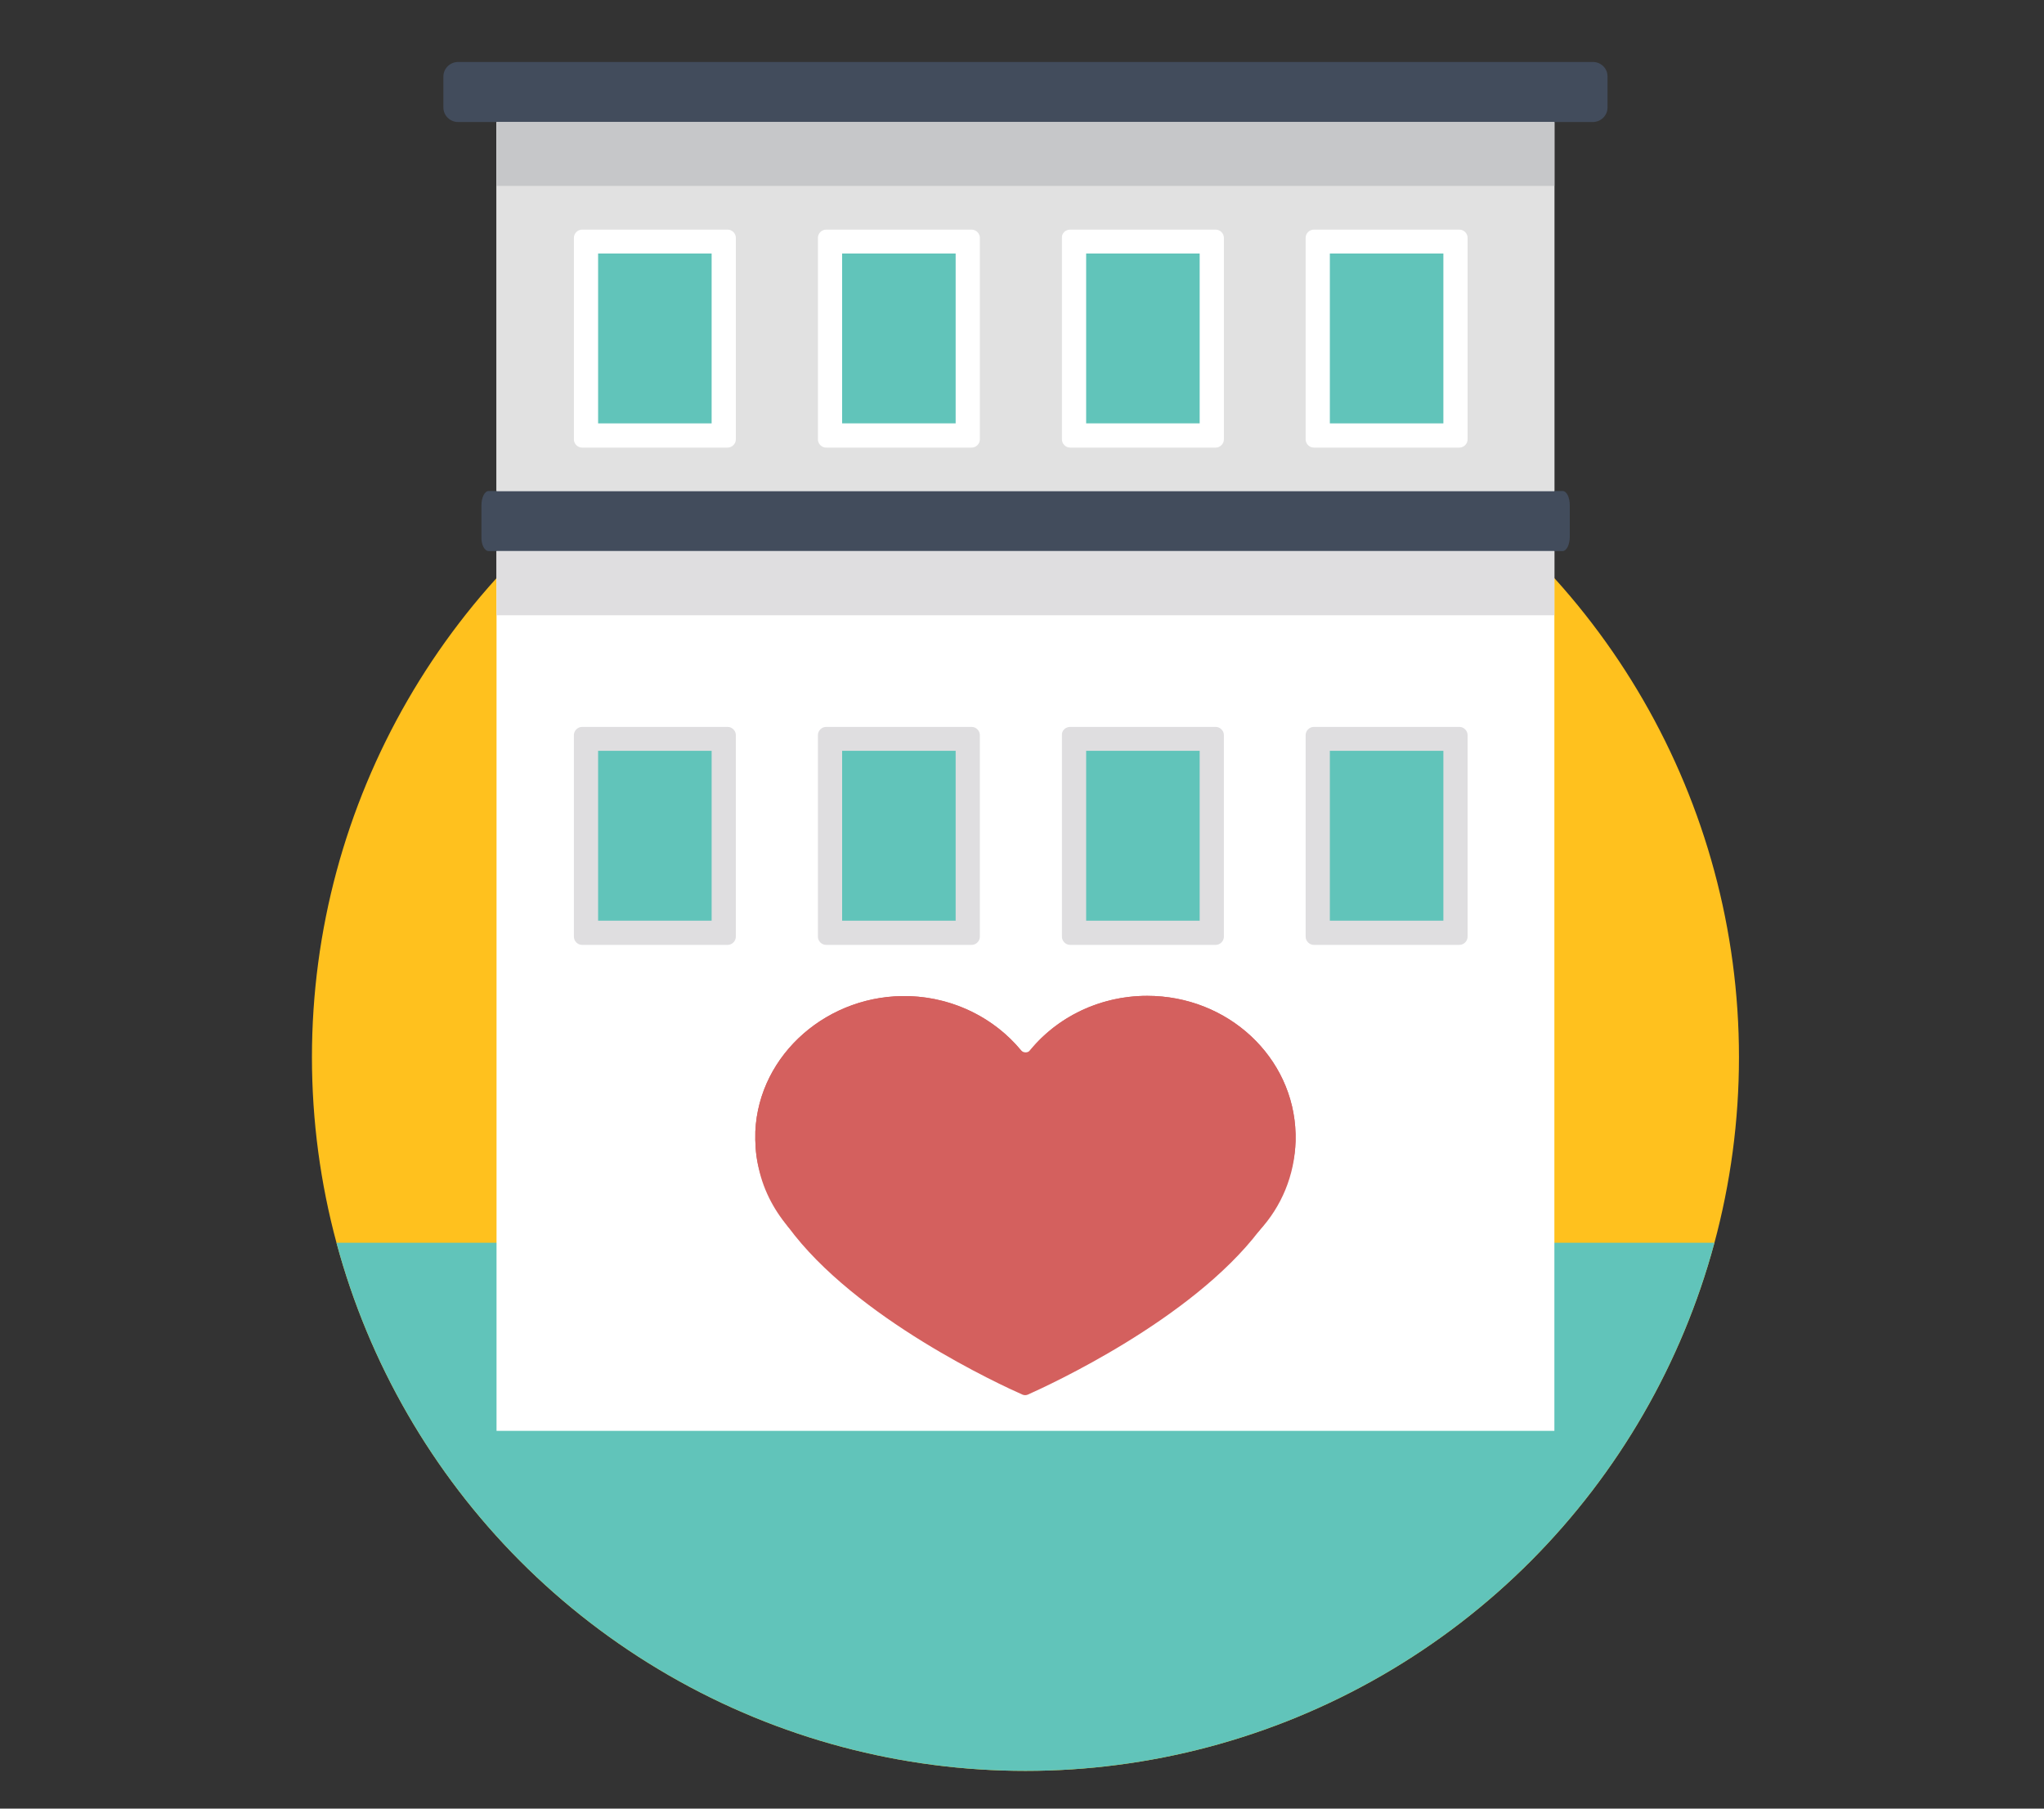 <?xml version="1.0" encoding="utf-8"?>
<!-- Generator: Adobe Illustrator 24.3.0, SVG Export Plug-In . SVG Version: 6.00 Build 0)  -->
<svg version="1.1" id="Layer_1" xmlns="http://www.w3.org/2000/svg" xmlns:xlink="http://www.w3.org/1999/xlink" x="0px" y="0px"
	 viewBox="0 0 650 575" style="enable-background:new 0 0 650 575;" xml:space="preserve">
<rect x="0" y="0" width="650" height="575" fill="#333333" stroke="none"/>
<style type="text/css">
	.st0{fill:#FFC11E;}
	.st1{clip-path:url(#SVGID_2_);fill:url(#SVGID_3_);}
	.st2{fill-rule:evenodd;clip-rule:evenodd;fill:#FFFFFF;}
	.st3{fill-rule:evenodd;clip-rule:evenodd;fill:#424C5C;}
	.st4{fill-rule:evenodd;clip-rule:evenodd;fill:#DFDEE0;}
	.st5{fill-rule:evenodd;clip-rule:evenodd;fill:#E1E1E1;}
	.st6{fill-rule:evenodd;clip-rule:evenodd;fill:#C6C7C9;}
	.st7{fill-rule:evenodd;clip-rule:evenodd;fill:#61C4BA;}
	.st8{fill-rule:evenodd;clip-rule:evenodd;fill:#D4605E;}
	.st9{clip-path:url(#SVGID_5_);fill:url(#SVGID_6_);}
	.st10{fill:none;}
	.st11{fill:#40479C;}
	.st12{fill:#F8F3AD;}
	.st13{fill:#002942;}
	.st14{fill:#103C61;}
	.st15{fill:#D54F4D;}
	.st16{fill:#3C6884;}
	.st17{fill:#A83E3C;}
	.st18{fill:#C6E1F5;}
	.st19{fill:#EA605E;}
	.st20{fill:#F16767;}
	.st21{fill:#A4CEED;}
	.st22{fill:#EC1F6D;}
	.st23{fill:#424C5C;}
	.st24{fill:#4D5769;}
	.st25{fill:#3D8A81;}
	.st26{fill:#61C4BA;}
	.st27{fill:#0061A0;}
	.st28{fill:#F79621;}
	.st29{fill:#E47225;}
	.st30{clip-path:url(#SVGID_8_);fill:#61C4BA;}
</style>
<g>
	<circle class="st0" cx="-717.1" cy="336.6" r="232.2"/>
	<g>
		<g>
			<defs>
				<circle id="SVGID_1_" cx="-717.1" cy="336.6" r="232.2"/>
			</defs>
			<clipPath id="SVGID_2_">
				<use xlink:href="#SVGID_1_"  style="overflow:visible;"/>
			</clipPath>
			
				<linearGradient id="SVGID_3_" gradientUnits="userSpaceOnUse" x1="-974.05" y1="80.025" x2="-467.48" y2="80.025" gradientTransform="matrix(1 0 0 -1 0 576)">
				<stop  offset="0" style="stop-color:#504D9F"/>
				<stop  offset="0.244" style="stop-color:#4D5BA3"/>
				<stop  offset="0.698" style="stop-color:#4970A9"/>
				<stop  offset="1" style="stop-color:#4877AB"/>
			</linearGradient>
			<rect x="-974" y="397" class="st1" width="506.6" height="198"/>
		</g>
	</g>
	<g>
		<polygon class="st2" points="-889.2,32.3 -545,32.3 -545,458.1 -889.2,458.1 		"/>
		<path class="st3" d="M-891.8,172h349.4c1.3,0,2.4-2.1,2.4-4.8v-10.1c0-2.6-1.1-4.8-2.4-4.8h-349.4c-1.3,0-2.4,2.1-2.4,4.8v10.1
			C-894.2,169.8-893.2,172-891.8,172L-891.8,172z"/>
		<polygon class="st4" points="-889.2,172 -545,172 -545,192.8 -889.2,192.8 		"/>
		<polygon class="st5" points="-889.2,32.3 -545,32.3 -545,152.3 -889.2,152.3 		"/>
		<path class="st3" d="M-901.7,32.3h369.2c2.7,0,4.8-2.1,4.8-4.8V17.4c0-2.6-2.2-4.8-4.8-4.8h-369.2c-2.7,0-4.8,2.1-4.8,4.8v10.1
			C-906.5,30.2-904.4,32.3-901.7,32.3L-901.7,32.3z"/>
		<polygon class="st6" points="-889.2,32.3 -545,32.3 -545,53.2 -889.2,53.2 		"/>
		<path class="st2" d="M-861.4,67.3h47.4c1.5,0,2.7,1.2,2.7,2.6v65.6c0,1.4-1.2,2.6-2.7,2.6h-47.4c-1.5,0-2.7-1.2-2.7-2.6V70
			C-864.1,68.5-862.9,67.3-861.4,67.3L-861.4,67.3z"/>
		<polygon class="st7" points="-856.2,75.1 -819.3,75.1 -819.3,130.4 -856.2,130.4 		"/>
		<path class="st2" d="M-782,67.3c15.8,0,31.6,0,47.4,0c1.5,0,2.7,1.2,2.7,2.6c0,21.9,0,43.7,0,65.6c0,1.4-1.2,2.6-2.7,2.6
			c-15.8,0-31.6,0-47.4,0c-1.5,0-2.7-1.2-2.7-2.6c0-21.9,0-43.7,0-65.6C-784.7,68.5-783.5,67.3-782,67.3L-782,67.3z"/>
		<path class="st7" d="M-776.8,75.1c12.3,0,24.6,0,36.9,0c0,18.4,0,36.9,0,55.3c-12.3,0-24.6,0-36.9,0
			C-776.8,112-776.8,93.5-776.8,75.1L-776.8,75.1z"/>
		<path class="st2" d="M-702.6,67.3c15.8,0,31.6,0,47.4,0c1.5,0,2.7,1.2,2.7,2.6c0,21.9,0,43.7,0,65.6c0,1.4-1.2,2.6-2.7,2.6
			c-15.8,0-31.6,0-47.4,0c-1.5,0-2.7-1.2-2.7-2.6c0-21.9,0-43.7,0-65.6C-705.3,68.5-704.1,67.3-702.6,67.3L-702.6,67.3z"/>
		<path class="st7" d="M-697.4,75.1c12.3,0,24.6,0,36.9,0c0,18.4,0,36.9,0,55.3c-12.3,0-24.6,0-36.9,0
			C-697.4,112-697.4,93.5-697.4,75.1L-697.4,75.1z"/>
		<path class="st2" d="M-623.3,67.3h47.4c1.5,0,2.7,1.2,2.7,2.6v65.6c0,1.4-1.2,2.6-2.7,2.6h-47.4c-1.5,0-2.7-1.2-2.7-2.6V70
			C-625.9,68.5-624.7,67.3-623.3,67.3L-623.3,67.3z"/>
		<polygon class="st7" points="-618,75.1 -581.1,75.1 -581.1,130.4 -618,130.4 		"/>
		<path class="st4" d="M-861.4,229.1h47.4c1.5,0,2.7,1.2,2.7,2.6v65.6c0,1.5-1.2,2.6-2.7,2.6h-47.4c-1.5,0-2.7-1.2-2.7-2.6v-65.6
			C-864.1,230.3-862.9,229.1-861.4,229.1L-861.4,229.1z"/>
		<polygon class="st7" points="-856.2,236.9 -819.3,236.9 -819.3,292.2 -856.2,292.2 		"/>
		<path class="st4" d="M-782,229.1c15.8,0,31.6,0,47.4,0c1.5,0,2.7,1.2,2.7,2.6c0,21.9,0,43.7,0,65.6c0,1.5-1.2,2.6-2.7,2.6
			c-15.8,0-31.6,0-47.4,0c-1.5,0-2.7-1.2-2.7-2.6c0-21.9,0-43.7,0-65.6C-784.7,230.3-783.5,229.1-782,229.1L-782,229.1z"/>
		<path class="st7" d="M-776.8,236.9c12.3,0,24.6,0,36.9,0c0,18.4,0,36.9,0,55.3c-12.3,0-24.6,0-36.9,0
			C-776.8,273.8-776.8,255.3-776.8,236.9L-776.8,236.9z"/>
		<path class="st4" d="M-702.6,229.1c15.8,0,31.6,0,47.4,0c1.5,0,2.7,1.2,2.7,2.6c0,21.9,0,43.7,0,65.6c0,1.5-1.2,2.6-2.7,2.6
			c-15.8,0-31.6,0-47.4,0c-1.5,0-2.7-1.2-2.7-2.6c0-21.9,0-43.7,0-65.6C-705.3,230.3-704.1,229.1-702.6,229.1L-702.6,229.1z"/>
		<path class="st7" d="M-697.4,236.9c12.3,0,24.6,0,36.9,0c0,18.4,0,36.9,0,55.3c-12.3,0-24.6,0-36.9,0
			C-697.4,273.8-697.4,255.3-697.4,236.9L-697.4,236.9z"/>
		<path class="st4" d="M-623.3,229.1h47.4c1.5,0,2.7,1.2,2.7,2.6v65.6c0,1.5-1.2,2.6-2.7,2.6h-47.4c-1.5,0-2.7-1.2-2.7-2.6v-65.6
			C-625.9,230.3-624.7,229.1-623.3,229.1L-623.3,229.1z"/>
		<polygon class="st7" points="-618,236.9 -581.1,236.9 -581.1,292.2 -618,292.2 		"/>
	</g>
	<g>
		<path class="st8" d="M-629.2,362.8c0,0.4,0,0.7,0,1.1c-0.3,10.2-4.9,20-11.8,29.1c0,0,0,0,0,0c-22.2,29.1-68.8,50.4-75.4,53.4
			c-0.5,0.2-1.1,0.2-1.6,0c-6.8-3-54.5-24.9-76.4-54.6c-4.7-6.4-8.2-13.3-9.9-20.3c0,0,0,0,0,0c-0.7-3.4-1-7-0.8-10.6
			c1.2-25.1,23.8-45,50.2-44c14.7,0.5,27.7,7.3,36.2,17.6c0.8,0.9,2.2,0.9,3,0c8.8-10.8,22.6-17.7,38.1-17.7
			c26.3,0,47.7,20,48.3,44.9C-629.2,362-629.2,362.4-629.2,362.8z"/>
		<path class="st8" d="M-708.3,362.8c0,9.9-3.2,19-8.8,26.5c-8.8,11.9-23.2,19.6-39.6,19.6c-15.2,0-28.8-6.7-37.7-17.2
			c-4.9-5.8-8.4-12.7-9.9-20.3c0,0,0,0,0,0c-0.7-3.4-1-7-0.8-10.6c1.2-25.1,23.8-45,50.2-44c15.6,0.6,29.3,8.2,37.7,19.6
			C-711.6,343.8-708.3,352.9-708.3,362.8z"/>
		<path class="st8" d="M-629.2,362.8c0,0.4,0,0.7,0,1.1c-0.3,11.1-4.7,21.2-11.8,29.1c0,0,0,0,0,0c-8.9,9.8-22,15.9-36.6,15.9
			c-16.4,0-30.8-7.8-39.6-19.6c-5.5-7.5-8.8-16.6-8.8-26.5s3.2-19,8.8-26.5c8.7-11.9,23.2-19.6,39.6-19.6c26.3,0,47.7,20,48.3,44.9
			C-629.2,362-629.2,362.4-629.2,362.8z"/>
	</g>
</g>
<g>
	<circle class="st0" cx="1362.6" cy="334.3" r="232.2"/>
	<g>
		<g>
			<defs>
				<circle id="SVGID_4_" cx="1362.6" cy="334.3" r="232.2"/>
			</defs>
			<clipPath id="SVGID_5_">
				<use xlink:href="#SVGID_4_"  style="overflow:visible;"/>
			</clipPath>
			
				<linearGradient id="SVGID_6_" gradientUnits="userSpaceOnUse" x1="1105.65" y1="82.265" x2="1612.22" y2="82.265" gradientTransform="matrix(1 0 0 -1 0 576)">
				<stop  offset="0" style="stop-color:#504D9F"/>
				<stop  offset="0.244" style="stop-color:#4D5BA3"/>
				<stop  offset="0.698" style="stop-color:#4970A9"/>
				<stop  offset="1" style="stop-color:#4877AB"/>
			</linearGradient>
			<rect x="1105.7" y="394.8" class="st9" width="506.6" height="198"/>
		</g>
	</g>
	<rect x="1076.5" y="6.1" class="st10" width="684.2" height="428"/>
	<g id="cars_1_">
		<ellipse id="XMLID_143_" class="st11" cx="1364" cy="405.4" rx="223.4" ry="17.1"/>
		<g id="car_1_1_">
			<path id="XMLID_142_" class="st12" d="M1425.9,217.8c3.2,0.2,0.8,0.1,4.2-0.2c-1.1-9.4-2.3-17.4-3.4-23.3
				c-9.6,0.7-13,3.1-13.6,10.7C1412.1,218.1,1413.1,217.1,1425.9,217.8z"/>
			<g id="XMLID_39_">
				<g id="XMLID_139_">
					<path id="XMLID_141_" class="st13" d="M1366.4,249.7c0-9,1.9-17.1,5-23.1v-10.5h13.2c10,0,18.1,15.1,18.1,33.6
						c0,18.6-8.1,33.6-18.1,33.6h-13.2v-10.5C1368.3,266.8,1366.4,258.7,1366.4,249.7z"/>
					<ellipse id="XMLID_140_" class="st13" cx="1371.4" cy="249.7" rx="18.1" ry="33.6"/>
				</g>
				<g id="XMLID_136_">
					<path id="XMLID_138_" class="st13" d="M1212,249.7c0-9,1.9-17.1,5-23.1v-10.5h13.2c10,0,18.1,15.1,18.1,33.6
						c0,18.6-8.1,33.6-18.1,33.6H1217v-10.5C1213.9,266.8,1212,258.7,1212,249.7z"/>
					<ellipse id="XMLID_137_" class="st13" cx="1217" cy="249.7" rx="18.1" ry="33.6"/>
				</g>
				<path id="XMLID_135_" class="st14" d="M1337.9,161.8c0,0-1.7,8.1,3.6,8.6s28.4,0.6,27.2-11.8c-1.3-12.5-9.8-10.5-20.5-6.3
					C1337.5,156.3,1337.9,161.8,1337.9,161.8z"/>
				<path id="XMLID_134_" class="st15" d="M1193.4,174.3c-5.4,2-9.6,6.4-10.8,12.1c-5.6,27.2,0,34.3,0,34.3l109.7,35.9h130.2
					c5.4,0,9.8-4.5,9.6-10.1c-0.3-10.4-1.1-20.3-2-29.1c-1.1-9.4-2.3-17.4-3.4-23.3c-0.1-0.7-0.2-1.4-0.4-2
					c-1.1-5.8-4.9-10.5-10.2-12.8c-18.7-7.9-37.7-12.3-50.3-14.6c-8.5-1.5-15.3-7.9-17.7-16.3c-5.7-19.3-15.6-38.2-21.6-49.3
					c-3.5-6.5-9.9-10.9-17.2-11.7c-26.2-3.1-86-5.8-127.8-0.4c-5.4,0.7,4.8,4.6,2.3,9.6c-10.4,20.1-19,45.8-23.1,59.1
					c-1.7,5.6-6.1,9.8-11.6,11.4C1140.1,169.8,1198.8,172.4,1193.4,174.3z"/>
				<path id="XMLID_133_" class="st13" d="M1428.7,215.4c0,0-1.3,9.6-5.4,18.5c-2.2,4.7-6.8,7.7-11.9,7.7h-43.5
					c-4.3,0-8.4-2.2-10.9-5.9c-3-4.5-6.7-11.7-8.8-21.7l11.2-15.4h57.4L1428.7,215.4z"/>
				<g id="XMLID_64_">
					<polygon id="XMLID_132_" class="st16" points="1353.2,207.3 1421.1,207.3 1416.6,202.3 1356.7,202.3 					"/>
					<path id="XMLID_104_" class="st16" d="M1348.1,214.1c0.1,0.2,0.1,0.5,0.2,0.7h79.8l-4.5-4.9h-72.4L1348.1,214.1z"/>
					<path id="XMLID_103_" class="st16" d="M1348.9,217.5c0.4,1.7,0.9,3.4,1.5,4.9h76.8c0.5-2,0.9-3.7,1.1-4.9H1348.9z"/>
					<path id="XMLID_102_" class="st16" d="M1351.4,225.1c0.7,1.8,1.4,3.4,2.2,4.9h71.3c0.6-1.7,1.2-3.4,1.6-4.9H1351.4z"/>
					<path id="XMLID_65_" class="st16" d="M1355,232.7c0.7,1.1,1.3,2.2,1.9,3.1c0.4,0.7,0.9,1.3,1.4,1.8h62.3c1-1.1,1.9-2.3,2.5-3.6
						c0.2-0.4,0.4-0.9,0.6-1.3H1355z"/>
				</g>
				<path id="XMLID_63_" class="st17" d="M1110.1,256.6l53.8-4.6c-1.6-30-13.5-53.3-27.9-53.3S1107.4,221.4,1110.1,256.6z"/>
				<path id="XMLID_62_" class="st17" d="M1265.3,256.6l54.5-3.9c-1.7-30.8-13.8-54.6-28.5-54.6S1260.6,220.5,1265.3,256.6z"/>
				<g id="XMLID_58_">
					<path id="XMLID_61_" class="st13" d="M1283.3,249.7c0-9,1.9-17.1,5-23.1v-10.5h13.2c10,0,18.1,15.1,18.1,33.6
						c0,18.6-8.1,33.6-18.1,33.6h-13.2v-10.5C1285.2,266.8,1283.3,258.7,1283.3,249.7z"/>
					<ellipse id="XMLID_60_" class="st16" cx="1288.3" cy="249.7" rx="18.1" ry="33.6"/>
					<ellipse id="XMLID_59_" class="st18" cx="1288.3" cy="249.7" rx="9" ry="17.8"/>
				</g>
				<g id="XMLID_54_">
					<path id="XMLID_57_" class="st13" d="M1128.9,249.7c0-9,1.9-17.1,5-23.1v-10.5h13.2c10,0,18.1,15.1,18.1,33.6
						c0,18.6-8.1,33.6-18.1,33.6h-13.2v-10.5C1130.8,266.8,1128.9,258.7,1128.9,249.7z"/>
					<ellipse id="XMLID_56_" class="st16" cx="1133.9" cy="249.7" rx="18.1" ry="33.6"/>
					<ellipse id="XMLID_55_" class="st18" cx="1133.9" cy="249.7" rx="9" ry="17.8"/>
				</g>
				<g id="XMLID_50_">
					<path id="XMLID_53_" class="st19" d="M1344.7,223c-8-3.7-19.5-5.2-32.1,1.6c2.4,7.4,4,16.1,4.5,25.6c0.1,2.1,0.2,4.3,0.2,6.6
						h23.7c2.9,0,5.3-2.4,5.2-5.4C1346.1,241.3,1345.5,231.7,1344.7,223z"/>
					<path id="XMLID_52_" class="st19" d="M1157.8,226.1c2.1,7.1,3.6,15.2,4,24c0.1,2.1,0.2,4.3,0.2,6.6h103.3
						c0-2.2,0.1-4.4,0.2-6.6c0.5-8.9,1.9-17.1,4.1-24.2C1236.7,219.4,1197.7,217.1,1157.8,226.1z"/>
					<path id="XMLID_51_" class="st19" d="M1093.1,247.1c0.1,5.3,4.4,9.6,9.6,9.6h7.4c0-2.2,0.1-4.4,0.2-6.6
						c0.5-9.4,2.1-18,4.5-25.4c-7.6-5-14.9-6.6-21.7-1.1C1092.8,232.7,1092.9,241.1,1093.1,247.1z"/>
				</g>
				<path id="XMLID_49_" class="st20" d="M1093.1,223.6c7.2,0.4,14.5,0.8,21.7,1.1c4.1-12.5,10.4-21.3,17.8-23.5
					c0.6-0.2,1.3-0.3,1.9-0.4c0.5-0.1,1.1-0.1,1.6-0.1c9.1,0,17.1,10.1,21.8,25.4c41.4,0.9,80,0.6,111.8-0.2
					c4.6-15.2,12.6-25.2,21.7-25.2c8.8,0,16.6,9.4,21.3,23.8c14.2-0.6,25.1-1.2,32.1-1.6c-1.3-12.9-3-23.7-4.3-30.8
					c-1.1-5.8-4.9-10.6-10.2-12.8c-20.2-8.5-40.7-12.9-53.1-15.1c-4-0.7-7.6-2.8-10.1-5.8c-0.6-0.7-1.1-1.5-1.6-2.3
					c-1-1.6-1.7-3.5-2.1-5.4c-3.9-19.7-9.2-39.2-12.6-50.8c-1.9-6.7-7.6-11.5-14.3-12.2c-13-1.5-24.5-1.9-34.1-1.8
					c-0.7,0-1.3,0-1.9,0c-10.1,0.2-18,1-23.4,1.7c-5.4,0.8-10.1,4.1-12.7,9c-10.4,20.1-19,45.8-23.1,59.1c-0.4,1.4-1.1,2.8-1.8,4
					c-0.8,1.3-1.8,2.6-3,3.6c-1.9,1.7-4.2,3-6.7,3.8c-9,2.5-16.7,5.1-22,7.1c-5.6,2-9.8,6.9-10.9,12.9c-0.2,1.1-0.4,2.3-0.6,3.5
					c-0.7,4.2-1.2,8.6-1.7,13.1C1093.6,210.4,1093.2,217.2,1093.1,223.6z"/>
				<path id="XMLID_48_" class="st21" d="M1255.1,93.2c0,0,3,13.7,7.1,28.6c1.9,6.9,4.1,13.9,6.3,20c3,8.1,6,14.4,8.8,16.1
					c0,0,3-0.5,8.1-1.1c5.4-0.6,13.3-1.4,22.2-1.7c3.9-0.1,8.1-0.2,12.4-0.1c2.6,0.1,5.3,0.2,8,0.4c6.5,0.4,13.1,1.2,19.4,2.5
					c0,0-2.5-3.5-7.2-15c-0.7-1.8-1.6-3.8-2.4-6.1c-0.8-2.1-1.6-4.3-2.5-6.8c-0.3-0.8-0.6-1.6-0.8-2.3c-2.1-5.6-4.2-10.4-6.3-14.6
					c-5.5-11.3-10.1-17.4-10.1-17.4s-1.3-0.3-3.8-0.7c-4.4-0.8-12.5-1.9-23.5-2.4C1281,92.1,1268.9,92.1,1255.1,93.2z"/>
				<path id="XMLID_47_" class="st21" d="M1201.5,153.4c0.1,3.3,0.1,5.3,0.1,5.3h53.9c-0.7-7.5-1.8-14.6-3.1-21.2
					c-0.9-4.6-1.9-8.9-3-13c-0.8-3.1-1.6-5.9-2.4-8.6c-0.8-2.5-1.5-4.7-2.2-6.8c-1.8-5.4-3.5-9.4-4.5-11.6c-0.6-1.4-1.9-2.4-3.4-2.6
					c-6.3-0.9-11.9-1.2-16.5-1.2c-1.2,0-2.4,0-3.5,0.1c-3.9,0.2-7,0.5-9,0.9c-1.9,0.3-3.4,1.8-3.7,3.8c-0.5,3-0.9,6.2-1.2,9.6
					c-0.1,1.3-0.2,2.5-0.3,3.8C1201.3,127.5,1201.4,144.9,1201.5,153.4z"/>
				<path id="XMLID_46_" class="st21" d="M1146.7,158.7h39.5c0,0,0.8-8.8,2.3-20.7c0.7-5.7,1.6-12.1,2.6-18.6
					c0.4-2.8,0.9-5.5,1.3-8.3c0.7-3.8,1.4-7.6,2.1-11.2c0.4-1.9,0.8-3.9,1.3-5.7c-0.1,0-1.3-0.8-5.5-1c-1-0.1-2.1-0.1-3.4-0.1
					c-3.6,0.1-8.5,0.4-15.2,1.4c-1.5,0.2-2.8,1.2-3.4,2.6c-1.8,4.1-6,12.7-10.8,26.1c-0.6,1.7-1.3,3.6-1.9,5.5
					c-1.7,4.9-3.4,10.3-5.1,16.3c-1.1,3.9-2.3,8.1-3.4,12.5C1146.9,157.9,1146.8,158.3,1146.7,158.7z"/>
				<path id="XMLID_45_" class="st14" d="M1261.1,161.8c0,0,1.7,8.1-3.6,8.6s-28.4,0.6-27.2-11.8c1.3-12.5,9.8-10.5,20.5-6.3
					C1261.5,156.3,1261.1,161.8,1261.1,161.8z"/>
				<path id="XMLID_44_" class="st12" d="M1321.8,210.2c-2.1-3.8-3.2-16.1,6.4-16.1c9.6,0,36.2-2.3,37.2,10.8
					c1,13.1,0,12.1-12.8,12.8C1339.8,218.4,1324.6,215.3,1321.8,210.2z"/>
				<g id="XMLID_41_">
					<path id="XMLID_43_" class="st14" d="M1197.3,178.2h12.9c0.8,0,1.5-0.7,1.5-1.5V174c0-0.8-0.7-1.5-1.5-1.5h-12.9
						c-0.8,0-1.5,0.7-1.5,1.5v2.7C1195.8,177.5,1196.4,178.2,1197.3,178.2z"/>
					<path id="XMLID_42_" class="st14" d="M1141.2,178.2h12.9c0.8,0,1.5-0.7,1.5-1.5V174c0-0.8-0.7-1.5-1.5-1.5h-12.9
						c-0.8,0-1.5,0.7-1.5,1.5v2.7C1139.7,177.5,1140.4,178.2,1141.2,178.2z"/>
				</g>
				<path id="XMLID_40_" class="st22" d="M1094.2,203.8h2.7c1.8,0,3.4-0.7,4.5-1.9s1.9-2.8,1.9-4.6c0-3.6-2.9-6.6-6.4-6.6h-1
					C1095.2,194.8,1094.6,199.2,1094.2,203.8z"/>
			</g>
		</g>
		<g id="car_2_1_">
			<g id="XMLID_28_">
				<g id="XMLID_36_">
					<path id="XMLID_38_" class="st13" d="M1272.6,349.1c0-13.9,3.3-26.5,8.6-35.9V297h22.8c17.3,0,31.4,23.3,31.4,52.1
						s-14.1,52.1-31.4,52.1h-22.8v-16.2C1275.9,375.6,1272.6,363,1272.6,349.1z"/>
					<ellipse id="XMLID_37_" class="st16" cx="1281.3" cy="349.1" rx="31.4" ry="52.1"/>
				</g>
				<path id="XMLID_35_" class="st23" d="M1171.7,358h104.8c8.1,0,14.6-6.5,14.6-14.6V325h-119.4L1171.7,358L1171.7,358z"/>
				<rect id="XMLID_34_" x="1204.1" y="305.6" class="st23" width="266.4" height="29.2"/>
				<polygon id="XMLID_33_" class="st24" points="1094.7,310.7 1453.6,310.7 1453.6,283.2 1066.8,283.2 				"/>
				<g id="XMLID_29_">
					<path id="XMLID_32_" class="st13" d="M1147.5,349.1c0-13.9,3.3-26.5,8.6-35.9V297h22.8c17.3,0,31.4,23.3,31.4,52.1
						s-14.1,52.1-31.4,52.1h-22.8v-16.2C1150.8,375.6,1147.5,363,1147.5,349.1z"/>
					<ellipse id="XMLID_31_" class="st16" cx="1156.1" cy="349.1" rx="31.4" ry="52.1"/>
					<ellipse id="XMLID_30_" class="st18" cx="1156.1" cy="349.1" rx="15.6" ry="27.6"/>
				</g>
			</g>
			<g id="XMLID_1_">
				<g id="XMLID_25_">
					<path id="XMLID_27_" class="st13" d="M1532.3,349.1c0-13.9,3.3-26.5,8.6-35.9V297h22.8c17.3,0,31.4,23.3,31.4,52.1
						s-14.1,52.1-31.4,52.1H1541v-16.2C1535.6,375.6,1532.3,363,1532.3,349.1z"/>
					<ellipse id="XMLID_26_" class="st16" cx="1541" cy="349.1" rx="31.4" ry="52.1"/>
				</g>
				<rect id="XMLID_24_" x="1401.3" y="52.9" class="st14" width="147.7" height="16"/>
				<path id="XMLID_23_" class="st23" d="M1426.5,358h104.8c8.1,0,14.6-6.5,14.6-14.6V325h-119.4L1426.5,358L1426.5,358z"/>
				<path id="XMLID_22_" class="st25" d="M1410.1,75.5v256.1c0,5.9,4.7,10.7,10.4,10.7h232.7c5.8,0,10.4-4.8,10.4-10.7v-37.4
					c0-14.1-0.5-28.3-1.6-42.4c-3.2-42-11.3-83.5-24-123.6l-17.8-56c-1.4-4.4-5.4-7.4-9.9-7.4h-189.8
					C1414.8,64.8,1410.1,69.6,1410.1,75.5z"/>
				<path id="XMLID_21_" class="st23" d="M1373.3,336.2c0,1.6,1.2,3,1.2,4.6c1.2,1.2,1.9,1.2,4.1,1.5h98.4c0.1-2,0.1-4,0.1-6.1
					c0-60.1-23.3-84.4-51.9-84.4S1373.3,276.1,1373.3,336.2z"/>
				<path id="XMLID_20_" class="st26" d="M1369.3,75.5v256.1c0,4,2.2,7.6,5.5,9.4c0-1.5-0.1-2.9-0.1-4.4c0-56.1,21.7-77.1,48.5-77.1
					c26.8,0,48.5,21,48.5,77.1c0,1.9,0,3.8-0.1,5.7h51.3c5.8,0,10.4-4.8,10.4-10.7v-37.4c0-56.4-8.7-112.4-25.7-166l-17.8-56
					c-1.4-4.4-5.4-7.4-9.9-7.4h-100.3C1374,64.8,1369.3,69.6,1369.3,75.5z"/>
				<g id="XMLID_16_">
					<path id="XMLID_19_" class="st13" d="M1407.2,349.1c0-13.9,3.3-26.5,8.6-35.9V297h22.8c17.3,0,31.4,23.3,31.4,52.1
						s-14.1,52.1-31.4,52.1h-22.8v-16.2C1410.5,375.6,1407.2,363,1407.2,349.1z"/>
					<ellipse id="XMLID_18_" class="st16" cx="1415.9" cy="349.1" rx="31.4" ry="52.1"/>
					<ellipse id="XMLID_17_" class="st18" cx="1415.9" cy="349.1" rx="15.6" ry="27.6"/>
				</g>
				<polygon id="XMLID_15_" class="st21" points="1381.3,77 1381.3,181.7 1492.6,181.7 1492.6,120.1 1479,77 				"/>
				<path id="XMLID_14_" class="st14" d="M1492.6,120.1v61.6h16.9c-3.6-16.7-8-33.3-13.2-49.7L1492.6,120.1z"/>
				<path id="XMLID_13_" class="st21" d="M1502.8,77l17.4,54.9c5.2,16.4,9.6,33,13.2,49.7h106.9c-3.6-16.7-8-33.3-13.2-49.7
					L1609.7,77C1609.7,77,1502.8,77,1502.8,77z"/>
				<rect id="XMLID_12_" x="1560.2" y="258.4" class="st14" width="98.4" height="40.1"/>
				<path id="XMLID_11_" class="st12" d="M1575.2,300.1c0,0,2.6-22.1-5.9-37.7c-4.1-7.6-12-12.1-20.5-12.1h-43.7
					C1505.1,250.3,1509,307.7,1575.2,300.1z"/>
				<path id="XMLID_10_" class="st12" d="M1644,300c7.2,0.8,13.8,0.9,19.6,0.3v-6.2c0-14.1-0.5-28.3-1.6-42.4
					c-5,1.9-9.4,5.6-12.1,10.5C1641.5,277.9,1644,300,1644,300z"/>
				<rect id="XMLID_9_" x="1381.3" y="199.6" class="st14" width="26.1" height="11.4"/>
				<g id="XMLID_7_">
					<path id="XMLID_8_" class="st27" d="M1475.1,195.7h18.8c5.4,0,9.9-4.5,9.9-10.1v-19.8c0-5.6-4.4-10.1-9.9-10.1h-18.8v7.6h18.8
						c1.3,0,2.4,1.1,2.4,2.5v19.8c0,1.4-1.1,2.5-2.4,2.5h-18.8V195.7z"/>
				</g>
				<path id="XMLID_6_" class="st14" d="M1476.3,209.5h-12.4c-4.1,0-7.4-3.3-7.4-7.4v-57.9c0-4.1,3.3-7.4,7.4-7.4h12.4
					c4.1,0,7.4,3.3,7.4,7.4v57.9C1483.7,206.2,1480.3,209.5,1476.3,209.5z"/>
				<path id="XMLID_4_" class="st28" d="M1382.1,58.7h136.8c3.8,0,6.9-3.1,6.9-6.9V39.7c0-3.8-3.1-6.9-6.9-6.9h-136.8
					c-3.8,0-6.9,3.1-6.9,6.9v12.1C1375.2,55.6,1378.3,58.7,1382.1,58.7z"/>
				<path id="XMLID_3_" class="st29" d="M1429.9,58.7h136.8c3.8,0,6.9-3.1,6.9-6.9V39.7c0-3.8-3.1-6.9-6.9-6.9h-136.8
					c-3.8,0-6.9,3.1-6.9,6.9v12.1C1423,55.6,1426.1,58.7,1429.9,58.7z"/>
				<rect id="XMLID_2_" x="1473.2" y="32.3" class="st21" width="50.2" height="26.9"/>
			</g>
		</g>
	</g>
</g>
<g>
	<circle class="st0" cx="326.1" cy="336.1" r="226.9"/>
	<g>
		<defs>
			<circle id="SVGID_7_" cx="326.1" cy="336.1" r="226.9"/>
		</defs>
		<clipPath id="SVGID_8_">
			<use xlink:href="#SVGID_7_"  style="overflow:visible;"/>
		</clipPath>
		<rect x="75" y="395.1" class="st30" width="495" height="193.5"/>
	</g>
	<g>
		<polygon class="st2" points="157.9,38.8 494.3,38.8 494.3,454.9 157.9,454.9 157.9,38.8 		"/>
		<path class="st3" d="M155.4,175.2h341.5c1.3,0,2.3-2.1,2.3-4.6v-9.9c0-2.6-1-4.6-2.3-4.6H155.4c-1.3,0-2.3,2.1-2.3,4.6v9.9
			C153,173.2,154.1,175.2,155.4,175.2L155.4,175.2z"/>
		<polygon class="st4" points="157.9,175.2 494.3,175.2 494.3,195.6 157.9,195.6 157.9,175.2 		"/>
		<polygon class="st5" points="157.9,38.8 494.3,38.8 494.3,156.1 157.9,156.1 157.9,38.8 		"/>
		<path class="st3" d="M145.7,38.8h360.8c2.6,0,4.7-2.1,4.7-4.6v-9.9c0-2.6-2.1-4.6-4.7-4.6H145.7c-2.6,0-4.7,2.1-4.7,4.6v9.9
			C141,36.7,143.1,38.8,145.7,38.8L145.7,38.8z"/>
		<polygon class="st6" points="157.9,38.8 494.3,38.8 494.3,59.1 157.9,59.1 157.9,38.8 		"/>
		<path class="st2" d="M185.1,73h46.3c1.4,0,2.6,1.2,2.6,2.6v64.1c0,1.4-1.2,2.6-2.6,2.6h-46.3c-1.4,0-2.6-1.2-2.6-2.6V75.6
			C182.5,74.2,183.7,73,185.1,73L185.1,73z"/>
		<polygon class="st7" points="190.2,80.6 226.3,80.6 226.3,134.6 190.2,134.6 190.2,80.6 		"/>
		<path class="st2" d="M262.7,73c15.4,0,30.9,0,46.3,0c1.4,0,2.6,1.2,2.6,2.6c0,21.4,0,42.7,0,64.1c0,1.4-1.2,2.6-2.6,2.6
			c-15.4,0-30.9,0-46.3,0c-1.4,0-2.6-1.2-2.6-2.6c0-21.4,0-42.7,0-64.1C260.1,74.2,261.3,73,262.7,73L262.7,73z"/>
		<path class="st7" d="M267.8,80.6c12,0,24,0,36.1,0c0,18,0,36,0,54c-12,0-24,0-36.1,0C267.8,116.6,267.8,98.6,267.8,80.6
			L267.8,80.6z"/>
		<path class="st2" d="M340.3,73c15.4,0,30.9,0,46.3,0c1.4,0,2.6,1.2,2.6,2.6c0,21.4,0,42.7,0,64.1c0,1.4-1.2,2.6-2.6,2.6
			c-15.4,0-30.9,0-46.3,0c-1.4,0-2.6-1.2-2.6-2.6c0-21.4,0-42.7,0-64.1C337.6,74.2,338.8,73,340.3,73L340.3,73z"/>
		<path class="st7" d="M345.4,80.6c12,0,24,0,36.1,0c0,18,0,36,0,54c-12,0-24,0-36.1,0C345.4,116.6,345.4,98.6,345.4,80.6
			L345.4,80.6z"/>
		<path class="st2" d="M417.8,73h46.3c1.4,0,2.6,1.2,2.6,2.6v64.1c0,1.4-1.2,2.6-2.6,2.6h-46.3c-1.4,0-2.6-1.2-2.6-2.6V75.6
			C415.2,74.2,416.4,73,417.8,73L417.8,73z"/>
		<polygon class="st7" points="422.9,80.6 459,80.6 459,134.6 422.9,134.6 422.9,80.6 		"/>
		<path class="st4" d="M185.1,231.1h46.3c1.4,0,2.6,1.2,2.6,2.6v64.1c0,1.4-1.2,2.6-2.6,2.6h-46.3c-1.4,0-2.6-1.2-2.6-2.6v-64.1
			C182.5,232.3,183.7,231.1,185.1,231.1L185.1,231.1z"/>
		<polygon class="st7" points="190.2,238.7 226.3,238.7 226.3,292.7 190.2,292.7 190.2,238.7 		"/>
		<path class="st4" d="M262.7,231.1c15.4,0,30.9,0,46.3,0c1.4,0,2.6,1.2,2.6,2.6c0,21.4,0,42.7,0,64.1c0,1.4-1.2,2.6-2.6,2.6
			c-15.4,0-30.9,0-46.3,0c-1.4,0-2.6-1.2-2.6-2.6c0-21.4,0-42.7,0-64.1C260.1,232.3,261.3,231.1,262.7,231.1L262.7,231.1z"/>
		<path class="st7" d="M267.8,238.7c12,0,24,0,36.1,0c0,18,0,36,0,54c-12,0-24,0-36.1,0C267.8,274.7,267.8,256.7,267.8,238.7
			L267.8,238.7z"/>
		<path class="st4" d="M340.3,231.1c15.4,0,30.9,0,46.3,0c1.4,0,2.6,1.2,2.6,2.6c0,21.4,0,42.7,0,64.1c0,1.4-1.2,2.6-2.6,2.6
			c-15.4,0-30.9,0-46.3,0c-1.4,0-2.6-1.2-2.6-2.6c0-21.4,0-42.7,0-64.1C337.6,232.3,338.8,231.1,340.3,231.1L340.3,231.1z"/>
		<path class="st7" d="M345.4,238.7c12,0,24,0,36.1,0c0,18,0,36,0,54c-12,0-24,0-36.1,0C345.4,274.7,345.4,256.7,345.4,238.7
			L345.4,238.7z"/>
		<path class="st4" d="M417.8,231.1h46.3c1.4,0,2.6,1.2,2.6,2.6v64.1c0,1.4-1.2,2.6-2.6,2.6h-46.3c-1.4,0-2.6-1.2-2.6-2.6v-64.1
			C415.2,232.3,416.4,231.1,417.8,231.1L417.8,231.1z"/>
		<polygon class="st7" points="422.9,238.7 459,238.7 459,292.7 422.9,292.7 422.9,238.7 		"/>
	</g>
	<g>
		<path class="st8" d="M412,361.7c0,0.4,0,0.7,0,1.1c-0.3,10-4.7,19.6-11.5,28.4c0,0,0,0,0,0c-21.7,28.5-67.2,49.3-73.7,52.2
			c-0.5,0.2-1.1,0.2-1.6,0c-6.6-2.9-53.3-24.3-74.6-53.4c-4.6-6.3-8-13-9.6-19.9c0,0,0,0,0,0c-0.7-3.4-0.9-6.8-0.8-10.4
			c1.1-24.6,23.3-43.9,49.1-43c14.4,0.5,27.1,7.2,35.4,17.2c0.7,0.9,2.2,0.9,2.9,0c8.6-10.5,22.1-17.3,37.2-17.3
			c25.7,0,46.6,19.5,47.2,43.9C412,360.9,412,361.3,412,361.7z"/>
		<path class="st8" d="M334.7,361.7c0,9.6-3.2,18.6-8.6,25.9c-8.6,11.6-22.7,19.2-38.7,19.2c-14.9,0-28.1-6.6-36.8-16.8
			c-4.8-5.7-8.2-12.4-9.6-19.9c0,0,0,0,0,0c-0.7-3.4-0.9-6.8-0.8-10.4c1.1-24.6,23.3-43.9,49.1-43c15.2,0.6,28.6,8,36.8,19.1
			C331.5,343.1,334.7,352.1,334.7,361.7z"/>
		<path class="st8" d="M412,361.7c0,0.4,0,0.7,0,1.1c-0.3,10.9-4.5,20.8-11.5,28.4c0,0,0,0,0,0c-8.7,9.5-21.5,15.6-35.7,15.6
			c-16,0-30.1-7.6-38.7-19.2c-5.4-7.3-8.6-16.2-8.6-25.9c0-9.6,3.2-18.6,8.6-25.9c8.5-11.6,22.7-19.2,38.7-19.2
			c25.7,0,46.6,19.5,47.2,43.9C412,360.9,412,361.3,412,361.7z"/>
	</g>
</g>
</svg>
